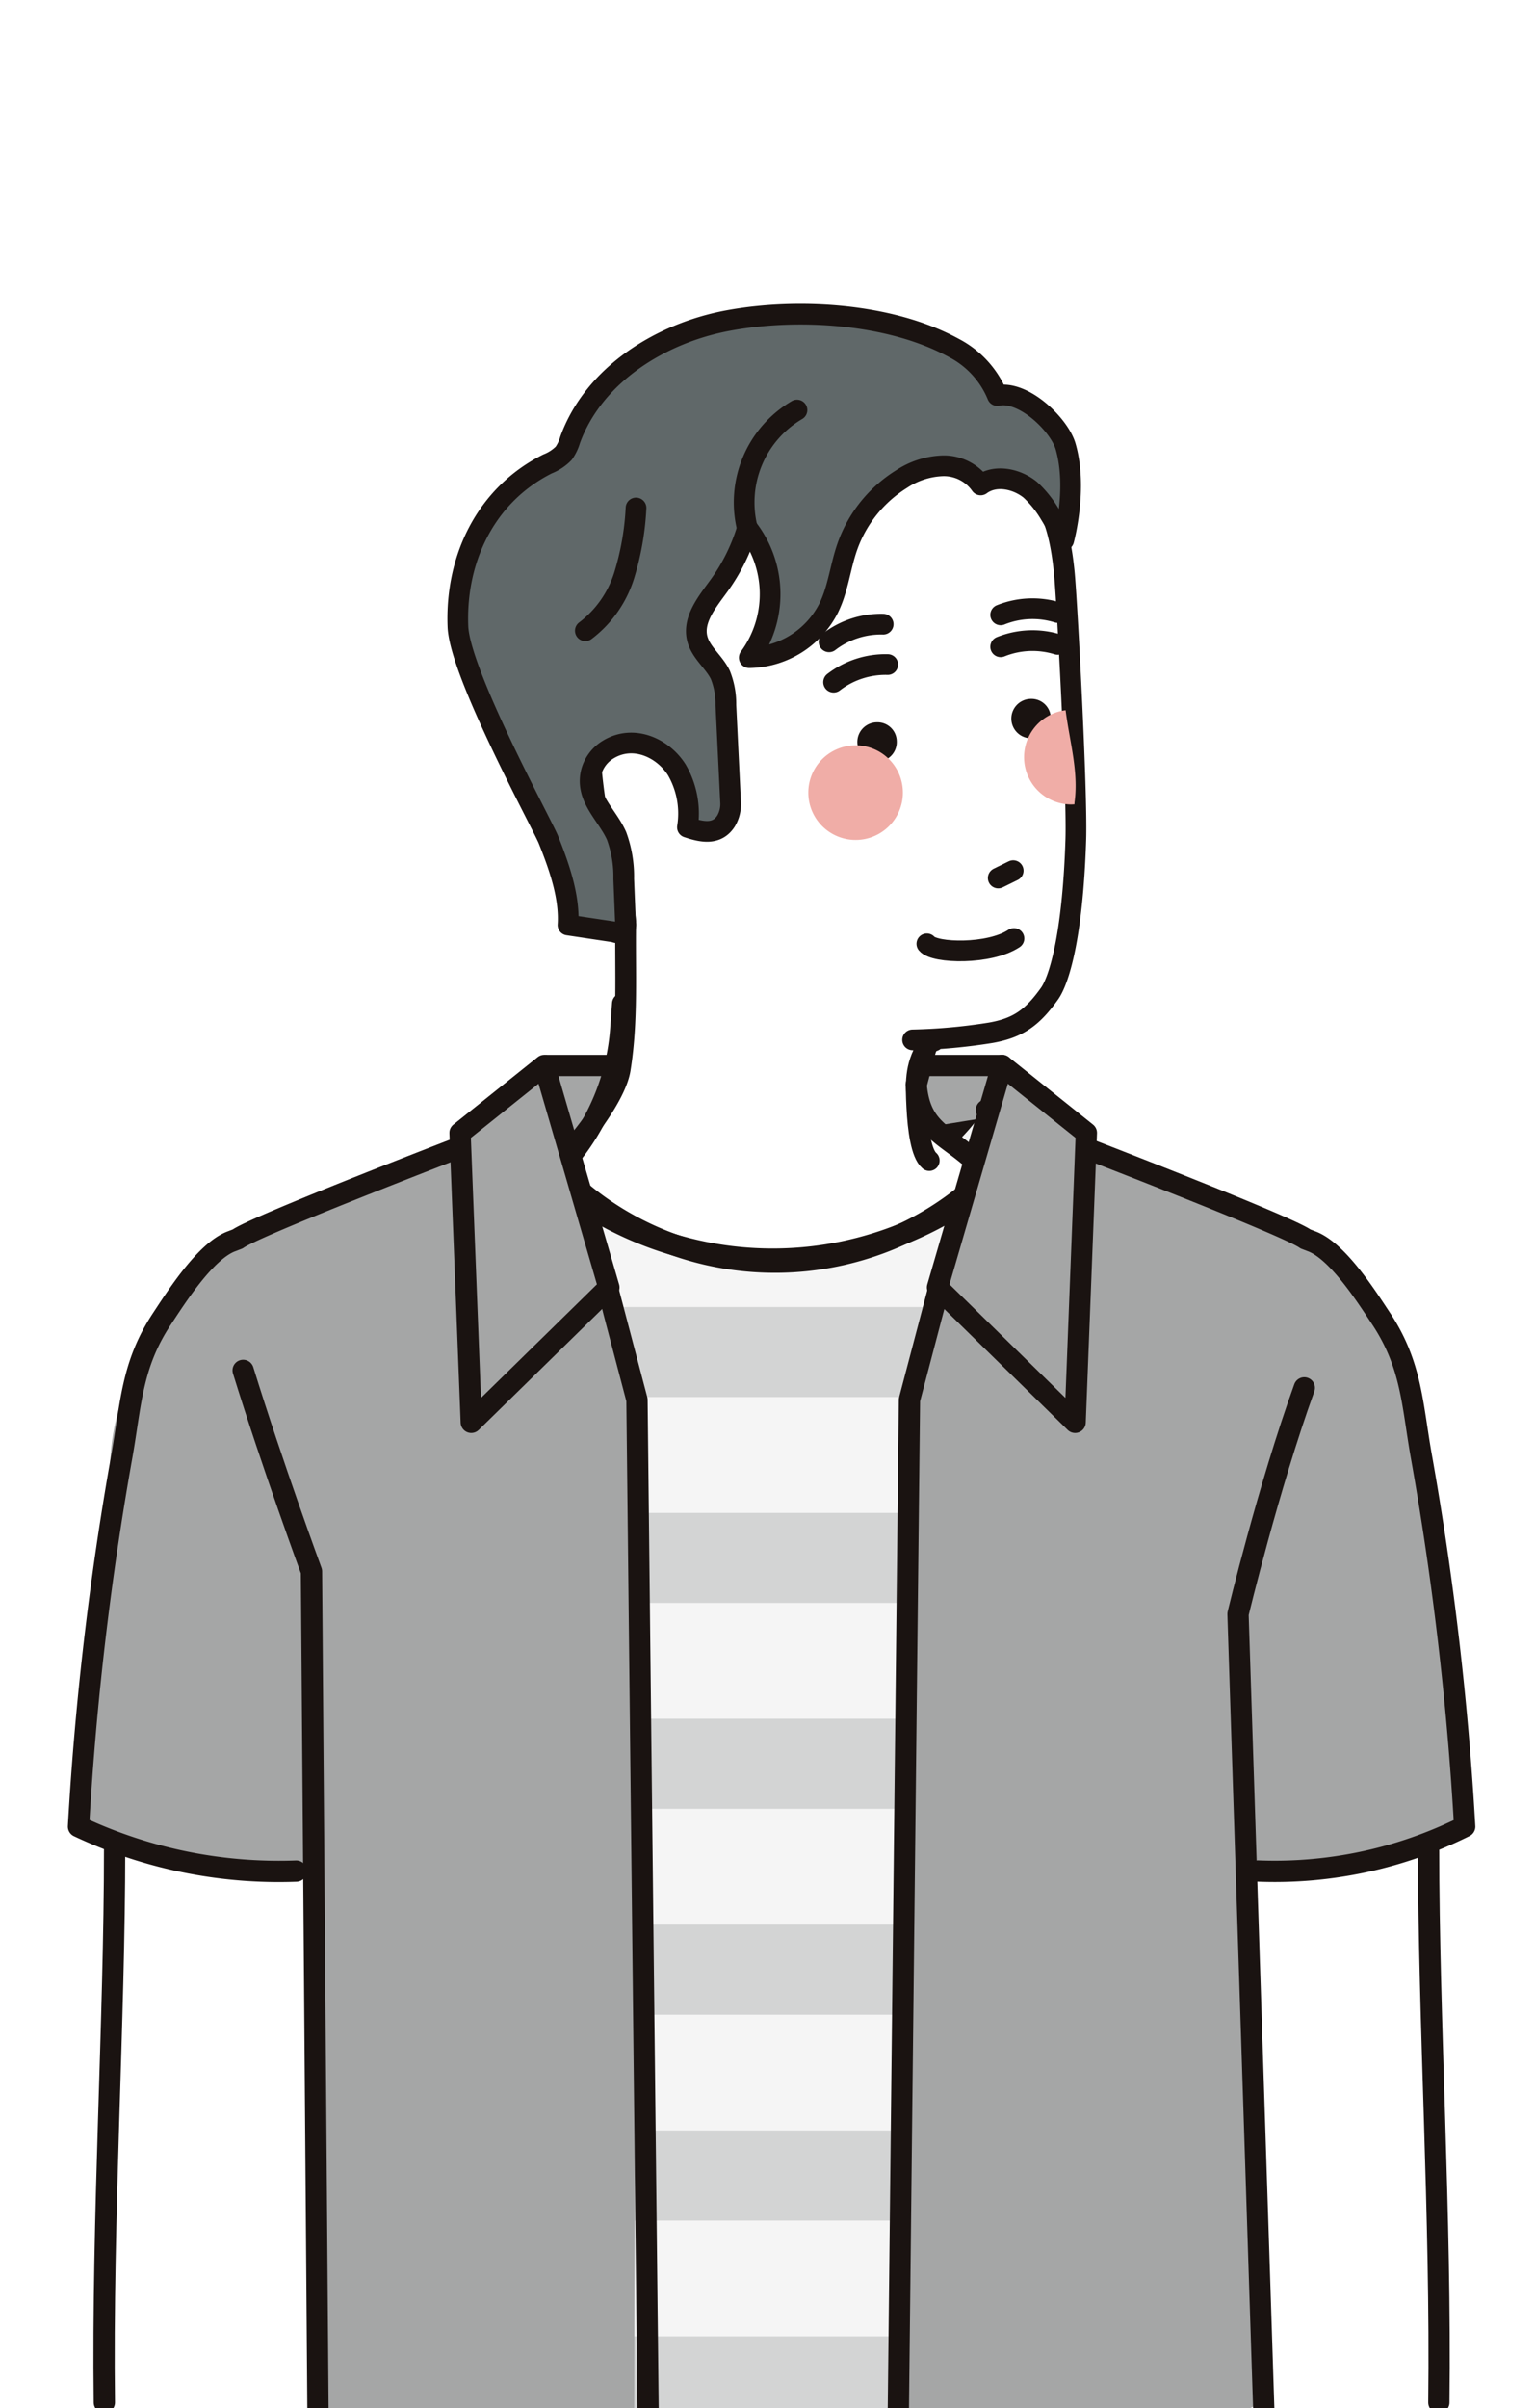 <svg xmlns="http://www.w3.org/2000/svg" xmlns:xlink="http://www.w3.org/1999/xlink" width="176" height="276" viewBox="0 0 176 276">
  <rect x="0" y="0" width="176" height="276" fill="#333333" stroke="none"/>
  <defs>
    <clipPath id="clip-path">
      <rect id="長方形_801" data-name="長方形 801" width="176" height="276" transform="translate(-6622 3539)" fill="#fff"/>
    </clipPath>
    <clipPath id="clip-path-2">
      <rect id="長方形_748" data-name="長方形 748" width="5.956" height="10.806" fill="none"/>
    </clipPath>
    <clipPath id="clip-path-3">
      <rect id="長方形_749" data-name="長方形 749" width="10.851" height="10.842" fill="none"/>
    </clipPath>
  </defs>
  <g id="hero06" transform="translate(6622 -3539)" clip-path="url(#clip-path)">
    <g id="グループ_984" data-name="グループ 984">
      <rect id="長方形_789" data-name="長方形 789" width="176" height="276" transform="translate(-6622 3539)" fill="#fff"/>
      <g id="グループ_980" data-name="グループ 980" transform="translate(9.5 401.037)">
        <path id="パス_2388" data-name="パス 2388" d="M1331.992,139.6c0-.966-.966-6.763-.966-6.763h-52.172l-.644,15.459Z" transform="translate(-7847.624 3127.235)" fill="#a5a6a6"/>
        <path id="パス_2389" data-name="パス 2389" d="M1331.992,139.6c0-.966-.966-6.763-.966-6.763h-52.172l-.644,15.459Z" transform="translate(-7847.624 3127.235)" fill="none" stroke="#1a1311" stroke-linecap="round" stroke-linejoin="round" stroke-width="2.439"/>
        <path id="パス_2390" data-name="パス 2390" d="M1277.459,138.252c4.976.2,8.12,6.055,12.647,8.3a27.133,27.133,0,0,0,7.738,2.319c10.921,1.782,23.23-1.04,30.151-9.8a2.647,2.647,0,0,1,1.037-.933l-10.159,148.584h-32.26Z" transform="translate(-7847.653 3127.444)" fill="#f5f5f5"/>
        <rect id="長方形_740" data-name="長方形 740" width="75.206" height="10.322" transform="translate(-6576.177 3287.753)" fill="#d3d4d4"/>
        <rect id="長方形_741" data-name="長方形 741" width="75.206" height="10.322" transform="translate(-6576.177 3311.346)" fill="#d3d4d4"/>
        <rect id="長方形_742" data-name="長方形 742" width="75.206" height="10.322" transform="translate(-6576.177 3334.94)" fill="#d3d4d4"/>
        <rect id="長方形_743" data-name="長方形 743" width="75.206" height="10.322" transform="translate(-6576.177 3358.535)" fill="#d3d4d4"/>
        <rect id="長方形_744" data-name="長方形 744" width="75.206" height="10.322" transform="translate(-6576.177 3382.128)" fill="#d3d4d4"/>
        <rect id="長方形_745" data-name="長方形 745" width="75.206" height="10.322" transform="translate(-6576.177 3405.722)" fill="#d3d4d4"/>
        <path id="パス_2391" data-name="パス 2391" d="M1328,139.076c-6.921,8.759-19.23,11.581-30.152,9.8a27.12,27.12,0,0,1-7.737-2.319c-4.527-2.25-7.672-8.107-12.648-8.3l9.155,148.475h32.26l10.159-148.584a2.641,2.641,0,0,0-1.037.933" transform="translate(-7847.653 3127.444)" fill="none"/>
        <rect id="長方形_746" data-name="長方形 746" width="30.447" height="74.109" transform="translate(-6618.646 3340.054)" fill="#fff"/>
        <rect id="長方形_747" data-name="長方形 747" width="30.447" height="74.109" transform="translate(-6497.863 3340.054)" fill="#fff"/>
        <path id="パス_2392" data-name="パス 2392" d="M1290.827,286.723H1263.76c-3.074,0-6.341.74-9.337-.055-.573-3.446.492-7.4.462-10.91q-.072-8.581-.335-17.159c-.087-2.824-1.113-33.558-1.766-33.561a66.271,66.271,0,0,1-21.584-3.682c-1.342-.468-2.822-1.129-3.29-2.471a4.953,4.953,0,0,1-.086-2.163c1.434-13.2,1.952-26.4,2.988-39.656.781-9.989,8.116-22.052,20.605-28.253,4.549-2.259,9.441-3.691,14.175-5.5,3.9-1.489,7.553-3.615,11.572-4.777a7.066,7.066,0,0,1,2.255-.289l11.731,33.986Z" transform="translate(-7849.612 3127.448)" fill="#a5a6a6"/>
        <path id="パス_2393" data-name="パス 2393" d="M1327.462,138.146c1.358-.511,5.643,1.846,7.164,2.338,5.97,1.93,11.449,5.173,17.171,7.653,4.749,2.058,11.667,3.009,15.662,6.441,4.327,3.72,7.365,9.978,8.912,15.236,4.129,14.033,4.344,31.287,5.641,45.8a5.822,5.822,0,0,1-.185,2.7,5.532,5.532,0,0,1-2.881,2.529,48.772,48.772,0,0,1-20.756,5.218q.644,19.575,1.287,39.148.148,4.507.3,9.016c0,.079.005.158.007.237.091,2.777,1.1,7.162.259,9.8-1.259,3.963-8.022,2.838-11.578,2.792-10.385-.135-20.773-.331-31.157-.331l2.2-114.811Z" transform="translate(-7846.083 3127.442)" fill="#a5a6a6"/>
        <path id="パス_2394" data-name="パス 2394" d="M1281.974,137.742s-33.972,12.9-36.588,14.784l-.74.284c-2.984,1.14-6.311,6.4-7.963,8.9-3.457,5.243-3.523,9.753-4.557,15.61a356.823,356.823,0,0,0-4.989,42.551,53.926,53.926,0,0,0,24.964,5.1" transform="translate(-7849.637 3127.429)" fill="none" stroke="#1a1311" stroke-linecap="round" stroke-linejoin="round" stroke-width="2.439"/>
        <path id="パス_2395" data-name="パス 2395" d="M1231.166,219.183c0,19.719-1.437,42.225-1.177,63.481" transform="translate(-7849.525 3130.638)" fill="none" stroke="#1a1311" stroke-linecap="round" stroke-linejoin="round" stroke-width="2.439"/>
        <path id="パス_2396" data-name="パス 2396" d="M1329.26,145.593h0c-3.834-4.571-7.658-4.285-8.155-10.268l2.449-9.307-17.768.02h-1.8l-16.536-.019-.213,2.895a26.118,26.118,0,0,1-6.386,15.292c-.58.662-.951,1.087-.951,1.087l2.947,2.42a34.653,34.653,0,0,0,45.188-.906,15.614,15.614,0,0,0,1.23-1.213" transform="translate(-7847.557 3126.967)" fill="#fff"/>
        <path id="パス_2397" data-name="パス 2397" d="M1329.26,145.593h0c-3.834-4.571-7.658-4.285-8.155-10.268l2.449-9.307-17.768.02h-1.8l-16.536-.019-.213,2.895a26.118,26.118,0,0,1-6.386,15.292c-.58.662-.951,1.087-.951,1.087l2.947,2.42a34.653,34.653,0,0,0,45.188-.906A15.614,15.614,0,0,0,1329.26,145.593Z" transform="translate(-7847.557 3126.967)" fill="none" stroke="#1a1311" stroke-linecap="round" stroke-linejoin="round" stroke-width="2.439"/>
        <path id="パス_2398" data-name="パス 2398" d="M1358,285.6l-2.957-91.3s3.478-14.513,7.6-25.918" transform="translate(-7844.596 3128.636)" fill="none" stroke="#1a1311" stroke-linecap="round" stroke-linejoin="round" stroke-width="2.439"/>
        <path id="パス_2399" data-name="パス 2399" d="M1327.29,137.742s33.971,12.9,36.588,14.784l.74.284c2.984,1.14,6.311,6.4,7.963,8.9,3.457,5.243,3.523,9.753,4.557,15.61a356.823,356.823,0,0,1,4.989,42.551,48.826,48.826,0,0,1-23.686,5.092" transform="translate(-7845.689 3127.429)" fill="none" stroke="#1a1311" stroke-linecap="round" stroke-linejoin="round" stroke-width="2.439"/>
        <path id="パス_2400" data-name="パス 2400" d="M1245.3,166.455c3.379,10.935,7.835,23.035,7.835,23.035l.741,95.809" transform="translate(-7848.921 3128.56)" fill="none" stroke="#1a1311" stroke-linecap="round" stroke-linejoin="round" stroke-width="2.439"/>
        <path id="パス_2401" data-name="パス 2401" d="M1376.065,219.183c0,19.719,1.437,42.225,1.177,63.481" transform="translate(-7843.767 3130.638)" fill="none" stroke="#1a1311" stroke-linecap="round" stroke-linejoin="round" stroke-width="2.439"/>
        <path id="パス_2402" data-name="パス 2402" d="M1331.99,143.775a39.81,39.81,0,0,1-53.4,1.063" transform="translate(-7847.609 3127.667)" fill="none" stroke="#1a1311" stroke-linecap="round" stroke-linejoin="round" stroke-width="2.439"/>
        <path id="パス_2403" data-name="パス 2403" d="M1329.3,132.835l-7.407,25.442,15.78,15.458,1.288-33.171Z" transform="translate(-7845.902 3127.235)" fill="#a5a6a6"/>
        <path id="パス_2404" data-name="パス 2404" d="M1329.3,132.835l-7.407,25.442,15.78,15.458,1.288-33.171Z" transform="translate(-7845.902 3127.235)" fill="none" stroke="#1a1311" stroke-linecap="round" stroke-linejoin="round" stroke-width="2.439"/>
        <path id="パス_2405" data-name="パス 2405" d="M1317.559,287.395l1.288-117.225,3.221-12.238" transform="translate(-7846.073 3128.224)" fill="none" stroke="#1a1311" stroke-linecap="round" stroke-linejoin="round" stroke-width="2.439"/>
        <path id="パス_2406" data-name="パス 2406" d="M1278.887,132.835l7.407,25.442-15.78,15.458-1.288-33.171Z" transform="translate(-7847.978 3127.235)" fill="#a5a6a6"/>
        <path id="パス_2407" data-name="パス 2407" d="M1278.887,132.835l7.407,25.442-15.78,15.458-1.288-33.171Z" transform="translate(-7847.978 3127.235)" fill="none" stroke="#1a1311" stroke-linecap="round" stroke-linejoin="round" stroke-width="2.439"/>
        <path id="パス_2408" data-name="パス 2408" d="M1290.155,287.395l-1.288-117.225-3.221-12.238" transform="translate(-7847.331 3128.224)" fill="none" stroke="#1a1311" stroke-linecap="round" stroke-linejoin="round" stroke-width="2.439"/>
        <path id="パス_2409" data-name="パス 2409" d="M1287.663,119.126c-.061,3.788.075,7.553-.091,11.307,5.83-.265,11.852,1.021,17.342,2.381,1.366.339,2.727.692,4.082,1.08,1.523.436,2.883.9,2.376.953,3.134.215,6.453-.187,9.534-.237.238,0,.466.024.7.027a8.205,8.205,0,0,1,.578-1.149l.822-.689s4.688-.617,6.516-.942c3.139-.556,4.78-1.752,6.727-4.485.98-1.375,2.634-6.077,3.013-17.586.181-5.507-1.008-27.517-1.317-30.641-.534-5.4-1.812-9.686-6.647-13.206a17.679,17.679,0,0,0-8.068-3.209,35.683,35.683,0,0,0-4.855-.191,81.414,81.414,0,0,0-16.114,1.909c-10.4,2.187-15.415,7.058-17.778,18.024-1.582,7.343-1.676,23.786,1.812,30.092.9,1.618,1.366,6.56,1.366,6.56" transform="translate(-7847.418 3124.465)" fill="#fff"/>
        <path id="パス_2410" data-name="パス 2410" d="M1282.287,144.3s4.272-5.023,4.794-8.263c.9-5.609.535-11.236.628-16.913,0,0-.471-4.941-1.366-6.559-3.487-6.307-3.394-22.75-1.812-30.093,2.363-10.966,7.382-15.838,17.777-18.024a81.426,81.426,0,0,1,16.115-1.908,35.692,35.692,0,0,1,4.855.19,17.685,17.685,0,0,1,8.068,3.21c4.834,3.518,6.113,7.8,6.647,13.206.309,3.123,1.5,25.133,1.316,30.64-.378,11.509-2.032,16.211-3.012,17.587-1.947,2.732-3.588,3.928-6.727,4.484a64.66,64.66,0,0,1-8.97.816l2.453.126" transform="translate(-7847.463 3124.465)" fill="none" stroke="#1a1311" stroke-linecap="round" stroke-linejoin="round" stroke-width="2.373"/>
        <path id="パス_2411" data-name="パス 2411" d="M1320.763,130.8c-1.391,2.274-1.279,4.221-1.151,6.884.124,2.554.506,5.352,1.432,6.129" transform="translate(-7845.995 3127.155)" fill="none" stroke="#1a1311" stroke-linecap="round" stroke-linejoin="round" stroke-width="2.373"/>
        <path id="パス_2412" data-name="パス 2412" d="M1320.717,119.446c.88,1.088,7.177,1.263,9.989-.611" transform="translate(-7845.948 3126.684)" fill="none" stroke="#1a1311" stroke-linecap="round" stroke-linejoin="round" stroke-width="2.373"/>
        <path id="パス_2413" data-name="パス 2413" d="M1316.137,84.18a9.773,9.773,0,0,0-6.206,2.021" transform="translate(-7846.374 3125.318)" fill="none" stroke="#1a1311" stroke-linecap="round" stroke-linejoin="round" stroke-width="2.373"/>
        <path id="パス_2414" data-name="パス 2414" d="M1316.637,88.631a9.773,9.773,0,0,0-6.206,2.021" transform="translate(-7846.354 3125.493)" fill="none" stroke="#1a1311" stroke-linecap="round" stroke-linejoin="round" stroke-width="2.373"/>
        <path id="パス_2415" data-name="パス 2415" d="M1335.386,82.905a9.793,9.793,0,0,0-6.526.274" transform="translate(-7845.627 3125.25)" fill="none" stroke="#1a1311" stroke-linecap="round" stroke-linejoin="round" stroke-width="2.373"/>
        <path id="パス_2416" data-name="パス 2416" d="M1335.386,86.423a9.793,9.793,0,0,0-6.526.274" transform="translate(-7845.627 3125.389)" fill="none" stroke="#1a1311" stroke-linecap="round" stroke-linejoin="round" stroke-width="2.373"/>
        <line id="線_175" data-name="線 175" x1="1.718" y2="0.845" transform="translate(-6517.047 3237.742)" fill="none" stroke="#1a1311" stroke-linecap="round" stroke-linejoin="round" stroke-width="2.373"/>
        <path id="パス_2417" data-name="パス 2417" d="M1312.2,81.911a12.876,12.876,0,0,1-.689,1.755,10.382,10.382,0,0,1-9.114,5.7,12.292,12.292,0,0,0-.213-14.847,21.861,21.861,0,0,1-3.24,6.575c-1.339,1.85-3.073,3.905-2.5,6.115.415,1.592,1.929,2.649,2.64,4.133a8.922,8.922,0,0,1,.632,3.451l.537,11.066a3.8,3.8,0,0,1-.5,2.2c-1.077,1.731-2.917,1.255-4.443.747a9.979,9.979,0,0,0-1.221-6.587c-1.607-2.541-5-4.08-7.879-2.314a4.3,4.3,0,0,0-1.97,2.743c-.588,2.859,1.894,4.743,2.949,7.156a13.532,13.532,0,0,1,.815,4.914q.1,2.485.2,4.972a.912.912,0,0,1-1.264,1.114l-5.325-.8c.215-3.269-1.052-6.8-2.255-9.8-.672-1.679-10.159-19.019-10.367-24.417-.3-7.7,3.15-15.059,10.28-18.628a5.3,5.3,0,0,0,1.851-1.22,5.229,5.229,0,0,0,.74-1.555c2.715-7.441,10.347-12.217,18.136-13.658,8-1.479,18.6-.834,25.877,3.156a10.741,10.741,0,0,1,4.969,5.444c3-.644,7.093,3.351,7.813,5.806,1.422,4.846-.209,10.758-.209,10.758s-.862-1.825-1.559-2.928a12.457,12.457,0,0,0-2.263-2.829c-1.6-1.3-4.05-1.788-5.7-.564a5.153,5.153,0,0,0-4.323-2.191,9.078,9.078,0,0,0-4.751,1.523,14.98,14.98,0,0,0-6.2,7.7c-.61,1.732-.9,3.576-1.453,5.32" transform="translate(-7847.988 3123.97)" fill="#606869"/>
        <path id="パス_2418" data-name="パス 2418" d="M1312.2,81.911a12.876,12.876,0,0,1-.689,1.755,10.382,10.382,0,0,1-9.114,5.7,12.292,12.292,0,0,0-.213-14.847,21.861,21.861,0,0,1-3.24,6.575c-1.339,1.85-3.073,3.905-2.5,6.115.415,1.592,1.929,2.649,2.64,4.133a8.922,8.922,0,0,1,.632,3.451l.537,11.066a3.8,3.8,0,0,1-.5,2.2c-1.077,1.731-2.917,1.255-4.443.747a9.979,9.979,0,0,0-1.221-6.587c-1.607-2.541-5-4.08-7.879-2.314a4.3,4.3,0,0,0-1.97,2.743c-.588,2.859,1.894,4.743,2.949,7.156a13.532,13.532,0,0,1,.815,4.914q.1,2.485.2,4.972a.912.912,0,0,1-1.264,1.114l-5.325-.8c.215-3.269-1.052-6.8-2.255-9.8-.672-1.679-10.159-19.019-10.367-24.417-.3-7.7,3.15-15.059,10.28-18.628a5.3,5.3,0,0,0,1.851-1.22,5.229,5.229,0,0,0,.74-1.555c2.715-7.441,10.347-12.217,18.136-13.658,8-1.479,18.6-.834,25.877,3.156a10.741,10.741,0,0,1,4.969,5.444c3-.644,7.093,3.351,7.813,5.806,1.422,4.846-.209,10.758-.209,10.758s-.862-1.825-1.559-2.928a12.457,12.457,0,0,0-2.263-2.829c-1.6-1.3-4.05-1.788-5.7-.564a5.153,5.153,0,0,0-4.323-2.191,9.078,9.078,0,0,0-4.751,1.523,14.98,14.98,0,0,0-6.2,7.7C1313.044,78.323,1312.755,80.167,1312.2,81.911Z" transform="translate(-7847.988 3123.97)" fill="none" stroke="#1a1311" stroke-linecap="round" stroke-linejoin="round" stroke-width="2.373"/>
        <path id="パス_2419" data-name="パス 2419" d="M1334.557,94.566a2.261,2.261,0,1,1-2.259-2.152,2.207,2.207,0,0,1,2.259,2.152" transform="translate(-7845.581 3125.642)" fill="#1a1311"/>
        <path id="パス_2420" data-name="パス 2420" d="M1317.569,97.147a2.261,2.261,0,1,1-2.259-2.152,2.207,2.207,0,0,1,2.259,2.152" transform="translate(-7846.25 3125.744)" fill="#1a1311"/>
        <path id="パス_2421" data-name="パス 2421" d="M1306.622,60.571a12.284,12.284,0,0,0-5.664,13.663" transform="translate(-7846.744 3124.387)" fill="none" stroke="#1a1311" stroke-linecap="round" stroke-linejoin="round" stroke-width="2.373"/>
        <path id="パス_2422" data-name="パス 2422" d="M1288.86,71.367A31.464,31.464,0,0,1,1287.5,79.1a12.676,12.676,0,0,1-4.452,6.336" transform="translate(-7847.433 3124.813)" fill="none" stroke="#1a1311" stroke-linecap="round" stroke-linejoin="round" stroke-width="2.373"/>
        <g id="グループ_892" data-name="グループ 892" transform="translate(-6514.127 3219.359)" style="mix-blend-mode: multiply;isolation: isolate">
          <g id="グループ_891" data-name="グループ 891">
            <g id="グループ_890" data-name="グループ 890" clip-path="url(#clip-path-2)">
              <path id="パス_2424" data-name="パス 2424" d="M1337.241,104.141c.459-3.519-.6-6.994-1.034-10.473a5.42,5.42,0,0,0,.614,10.8c.135,0,.269-.01.4-.02a2.855,2.855,0,0,1,.018-.312" transform="translate(-1331.4 -93.667)" fill="#f0ada7"/>
            </g>
          </g>
        </g>
        <g id="グループ_895" data-name="グループ 895" transform="translate(-6538.824 3223.383)" style="mix-blend-mode: multiply;isolation: isolate">
          <g id="グループ_894" data-name="グループ 894">
            <g id="グループ_893" data-name="グループ 893" clip-path="url(#clip-path-3)">
              <path id="パス_2425" data-name="パス 2425" d="M1318.487,102.96a5.422,5.422,0,1,1-5.422-5.422,5.421,5.421,0,0,1,5.422,5.422" transform="translate(-1307.64 -97.539)" fill="#f0ada7"/>
            </g>
          </g>
        </g>
      </g>
    </g>
  </g>
</svg>
